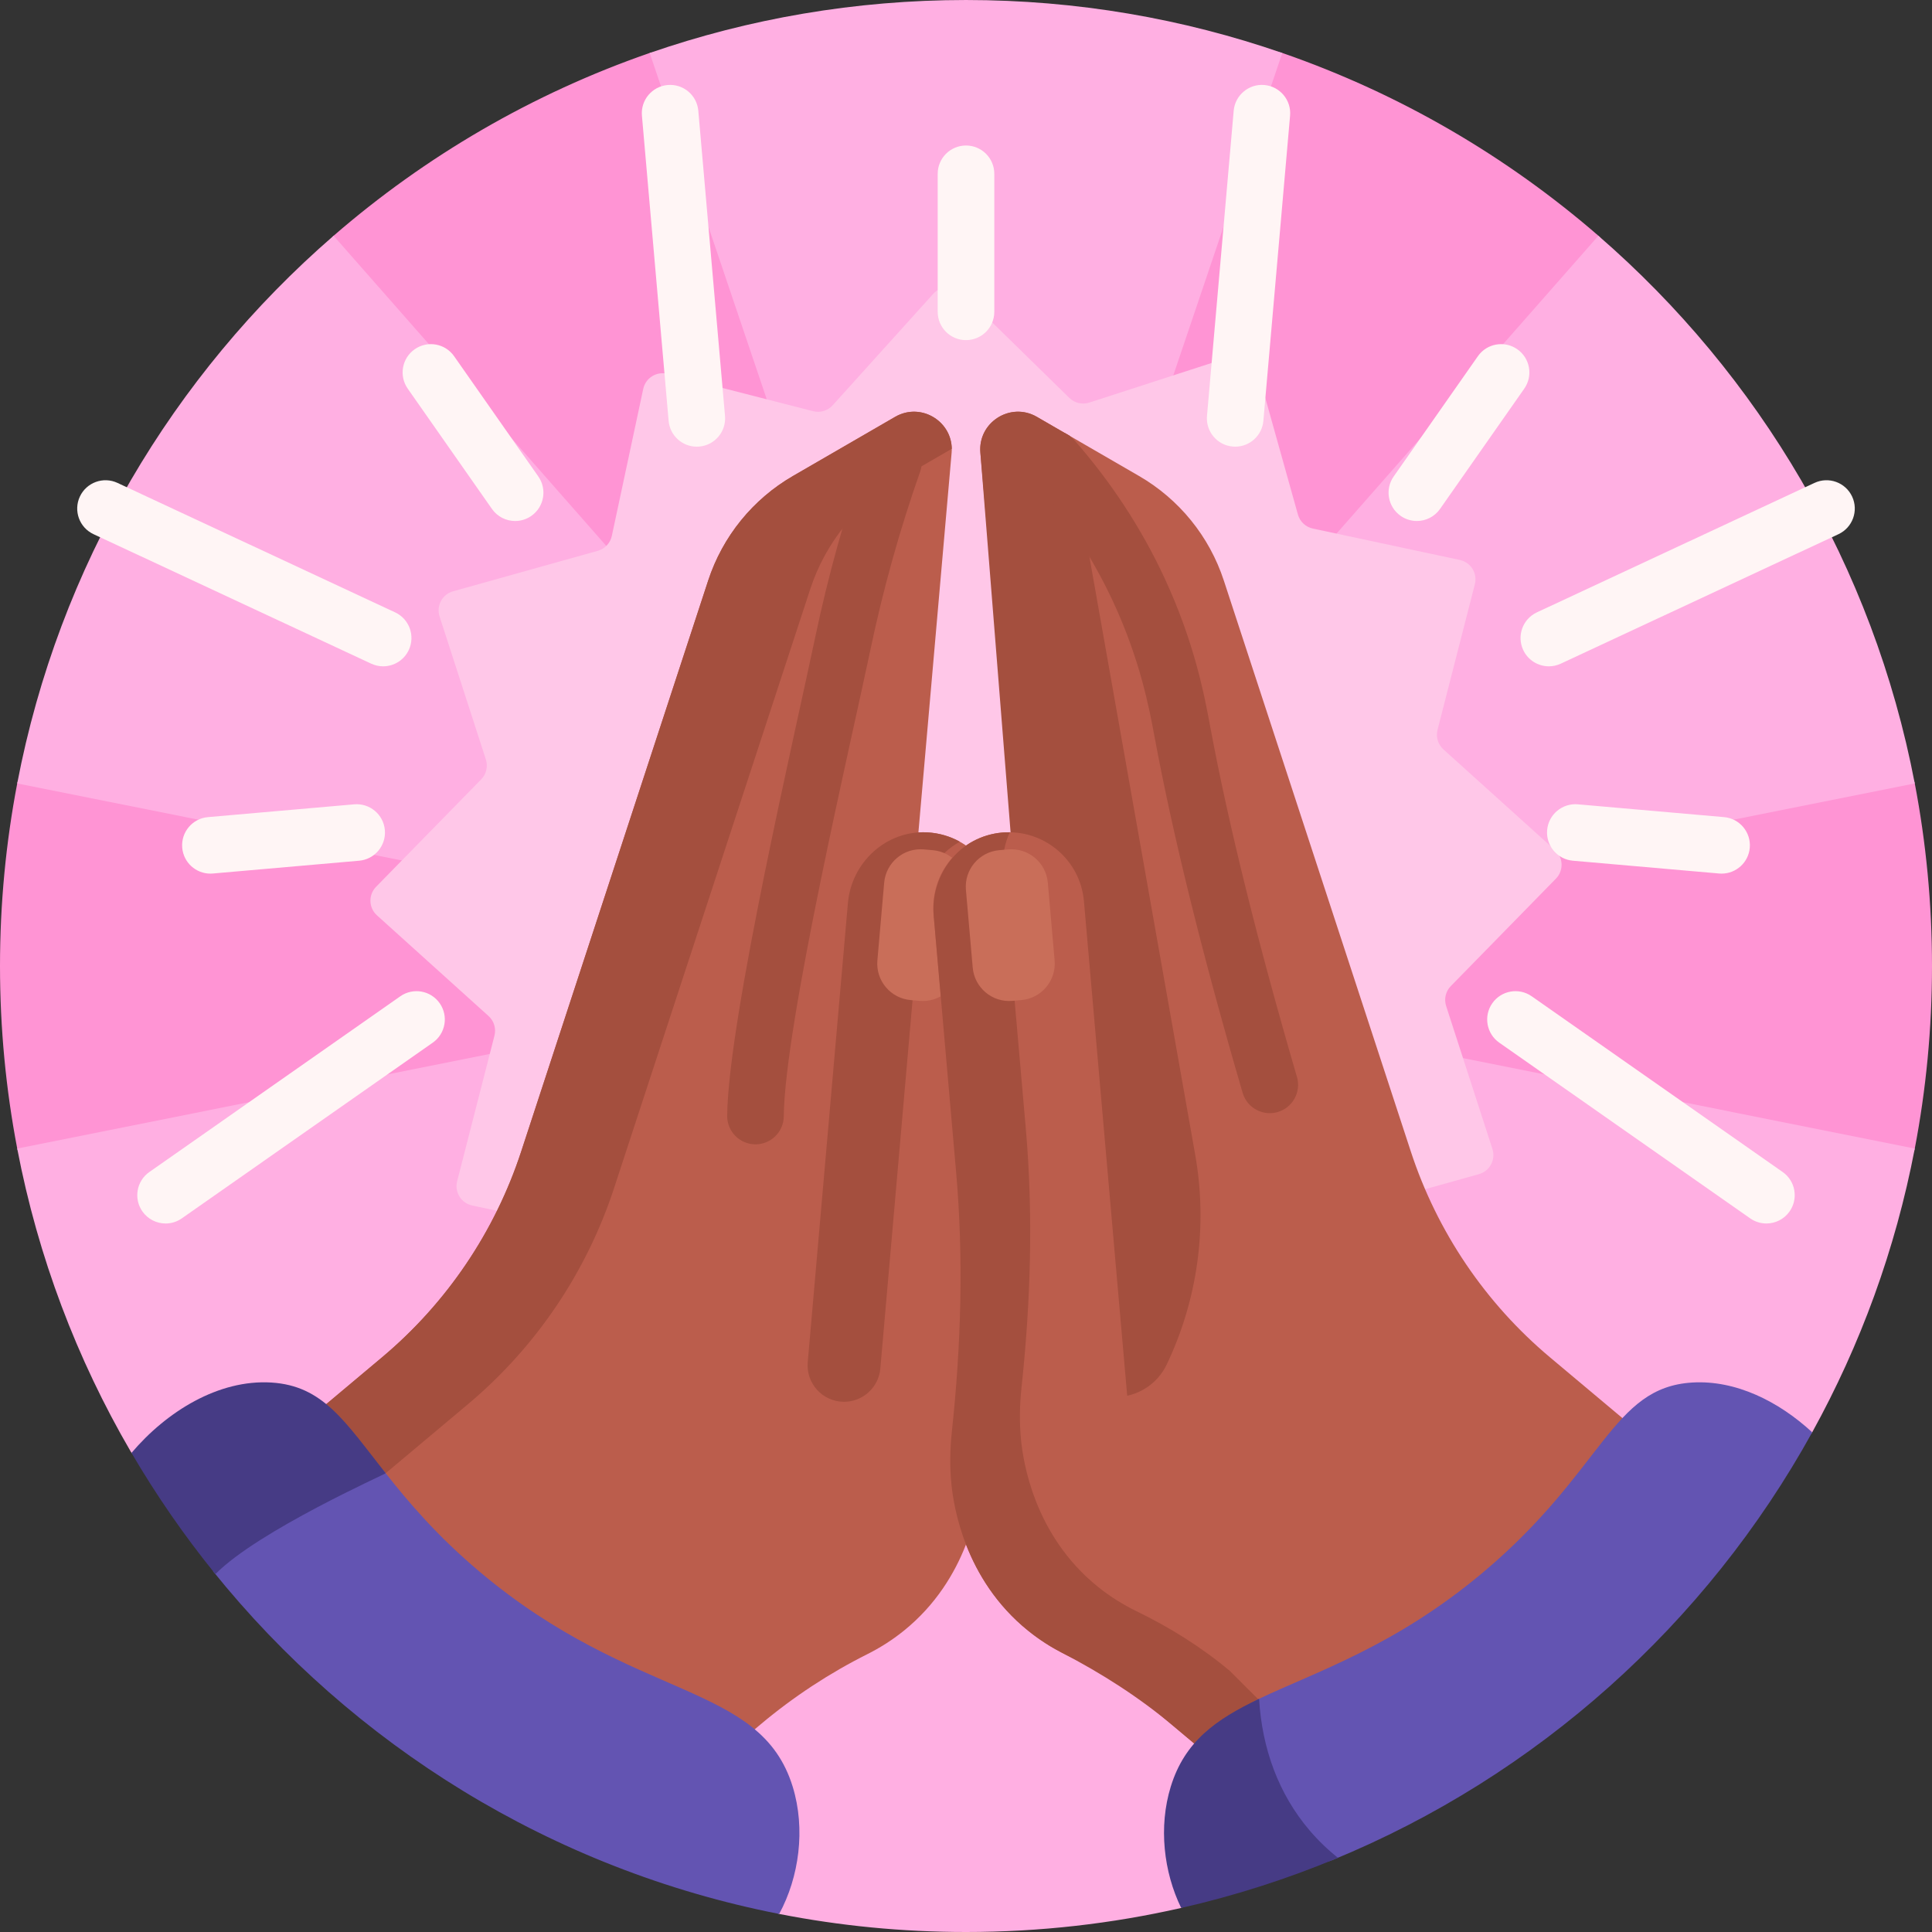 <svg xmlns="http://www.w3.org/2000/svg" id="Capa_1" height="512" viewBox="0 0 512 512" width="512"><rect x="0" y="0" width="512" height="512" fill="#333333" stroke="none"/><g><path d="m512 256c0 16.543-1.569 32.72-4.567 48.389-.804 4.203-8.612 4.952-9.619 9.079-11.926 48.884-37.887 92.267-73.373 125.638-2.535 2.384-88.192 51.369-91.584 52.388-23.349 7.011-48.102 10.778-73.735 10.778-26.024 0-51.142-3.883-74.804-11.102-3.029-.924-95.198-50.774-97.896-53.325-36.142-34.174-62.331-78.767-73.762-128.973-.655-2.876-7.536-1.571-8.093-4.483-2.998-15.669-4.567-31.846-4.567-48.389s1.569-32.72 4.567-48.389c.754-3.94 8.948-2.951 9.88-6.824 11.953-49.676 38.392-93.71 74.597-127.384 2.202-2.048-2.911-8.954-.638-10.924 24.34-21.097 52.699-37.679 83.777-48.443 4.34-1.503 9.403 8.619 13.846 7.346 22.438-6.428 46.138-9.871 70.642-9.871 24.017 0 47.261 3.307 69.303 9.491 4.899 1.375 9.07-8.621 13.846-6.967 31.077 10.764 59.437 27.346 83.776 48.443 3.546 3.073-1.169 10.792 2.202 14.053 34.061 32.948 59.001 75.268 70.664 122.803 1.039 4.235 10.148 3.961 10.973 8.276 2.996 15.67 4.565 31.847 4.565 48.39z" fill="#ff94d4"></path><path d="m507.433 207.611-241.607 48.389 241.607 48.389c-5.123 26.777-14.416 52.073-27.18 75.185-1.116 2.021-8.374-2.062-9.542-.075-14.185 24.12-32.209 45.711-53.232 63.934l-156.566-178.923 76.853 226.32c-7.086 2.454-14.314 4.606-21.667 6.44-1.701.424-1.358 7.965-3.072 8.355-18.339 4.172-37.426 6.375-57.027 6.375-16.938 0-33.492-1.645-49.511-4.784-2.516-.493-2.159-10.199-4.649-10.765-9.128-2.076-18.07-4.64-26.798-7.663l76.044-224.277-159.788 181.24c-19.041-16.505-35.622-35.773-49.119-57.181-1.588-2.518-6.025-1.296-7.526-3.873-14.263-24.479-24.583-51.539-30.086-80.308l241.607-48.389-241.607-48.389c11.007-57.539 41.276-108.239 83.839-145.132l162.681 185.011-78.905-233.453c26.261-9.096 54.463-14.037 83.818-14.037s57.557 4.941 83.818 14.037l-78.905 233.453 162.681-185.011c42.563 36.893 72.832 87.593 83.839 145.132z" fill="#ffafe2"></path><path d="m391.933 311.164-38.358 10.727c-1.878.525-3.309 2.049-3.717 3.956l-8.321 38.951c-.623 2.914-3.545 4.725-6.432 3.985l-38.583-9.889c-1.889-.484-3.89.12-5.197 1.567l-26.682 29.572c-1.996 2.213-5.433 2.32-7.563.235l-28.469-27.855c-1.394-1.364-3.429-1.842-5.284-1.241l-37.893 12.269c-2.835.918-5.865-.708-6.667-3.578l-10.727-38.358c-.525-1.878-2.049-3.309-3.956-3.717l-38.951-8.321c-2.914-.623-4.725-3.545-3.985-6.432l9.889-38.583c.484-1.889-.12-3.89-1.567-5.197l-29.572-26.682c-2.213-1.996-2.32-5.433-.235-7.563l27.855-28.469c1.364-1.394 1.842-3.429 1.241-5.284l-12.269-37.893c-.918-2.835.708-5.865 3.578-6.667l38.358-10.727c1.878-.525 3.309-2.049 3.717-3.956l8.321-38.951c.623-2.914 3.545-4.725 6.432-3.985l38.583 9.889c1.889.484 3.89-.12 5.197-1.567l26.682-29.572c1.996-2.213 5.433-2.32 7.563-.235l28.469 27.855c1.394 1.364 3.429 1.842 5.284 1.241l37.893-12.269c2.835-.918 5.865.708 6.667 3.578l10.727 38.358c.525 1.878 2.049 3.309 3.956 3.717l38.951 8.321c2.914.623 4.725 3.545 3.985 6.432l-9.889 38.583c-.484 1.889.12 3.89 1.567 5.197l29.572 26.682c2.213 1.996 2.32 5.433.235 7.563l-27.855 28.469c-1.364 1.394-1.842 3.429-1.241 5.284l12.269 37.893c.918 2.835-.708 5.865-3.578 6.667z" fill="#ffc7e8"></path><path d="m259.853 393.422c-.535 5.242-3.278 24.964-20.303 38.719-3.264 2.637-6.555 4.652-9.637 6.197-10.126 5.074-19.618 11.314-28.295 18.594l-27.809 23.334-110.748-88.523 38.157-32.017c17.153-14.393 29.936-33.297 36.905-54.577l49.55-151.294c3.827-11.685 11.824-21.549 22.465-27.709l27.079-15.677c7.007-4.057 15.678 1.46 14.972 9.526l-19.631 224.39c2.098-.817 4.252-1.161 6.426-.971 13.155 1.149 23.102 28.136 20.869 50.008z" fill="#bb5d4c"></path><path d="m252.228 118.936-13.911 8.053c-11.168 6.466-19.561 16.819-23.578 29.082l-52.004 158.787c-7.314 22.333-20.731 42.174-38.733 57.279l-46.871 39.329-14.071-19.723 38.157-32.017c17.153-14.393 29.936-33.297 36.905-54.577l49.55-151.294c3.827-11.685 11.824-21.549 22.465-27.709l27.079-15.677c6.696-3.877 14.911.989 15.012 8.467z" fill="#a44f3e"></path><path d="m246.414 220.636c11.004.963 19.143 10.663 18.181 21.667l-12.028 137.475c-.963 11.004-10.663 19.143-21.667 18.181-11.004-.963-19.143-10.663-18.181-21.667l12.027-137.475c.964-11.004 10.665-19.144 21.668-18.181z" fill="#bb5d4c"></path><path d="m223.678 371.486c-5.665 0-10.113-4.854-9.619-10.497l10.644-121.658c.948-10.835 10.19-19.34 21.05-18.743 3.136.172 6.054 1.053 8.614 2.473-5.615 3.116-9.632 8.876-10.234 15.755l-10.836 123.855c-.437 4.989-4.613 8.815-9.619 8.815z" fill="#a44f3e"></path><path d="m244.828 225.1 2.374.208c5.338.467 9.287 5.173 8.82 10.511l-1.802 20.602c-.467 5.338-5.173 9.287-10.511 8.82l-2.374-.208c-5.338-.467-9.287-5.173-8.82-10.511l1.802-20.602c.467-5.339 5.173-9.287 10.511-8.82z" fill="#c96e59"></path><path d="m339.952 481.743-46.799-39.269c-4.906-1.268-12.879-4.013-20.702-10.333-17.025-13.755-19.768-33.477-20.303-38.719-2.233-21.872 7.713-48.858 20.87-50.009 2.173-.19 4.328.154 6.426.971l-19.631-224.39c-.706-8.066 7.966-13.583 14.973-9.526l27.079 15.677c10.641 6.161 18.638 16.025 22.465 27.709l49.55 151.294c6.969 21.279 19.752 40.184 36.905 54.577l37.551 31.509z" fill="#bb5d4c"></path><path d="m280.497 356.433-12.008-127.39-8.678-109.048c-.706-8.066 7.966-13.583 14.973-9.526l8.748 5.065c-.113.765-.139 1.564-.067 2.391l33.279 188.103c3.338 18.867.696 38.306-7.558 55.597-2.305 4.828-6.99 8.078-12.32 8.544-8.313.727-15.642-5.422-16.369-13.736z" fill="#a44f3e"></path><path d="m281.1 397.958c-11.004.963-20.704-7.177-21.667-18.181l-12.027-137.475c-.963-11.004 7.177-20.704 18.181-21.667 11.004-.963 20.704 7.177 21.667 18.181l12.027 137.475c.962 11.004-7.178 20.705-18.181 21.667z" fill="#bb5d4c"></path><path d="m338.191 480.266-27.27-22.882c-9.034-7.581-18.991-13.948-29.465-19.368-2.899-1.5-5.964-3.417-9.006-5.875-17.025-13.755-19.768-33.477-20.303-38.719-.463-4.533-.402-9.286.101-13.983 2.452-22.864 3.14-45.884 1.136-68.792l-5.938-67.873c-.826-9.444 4.829-18.455 13.874-21.292 2.13-.668 4.235-.948 6.281-.922-1.401 3.05-2.052 6.494-1.739 10.076l5.979 68.336c2.005 22.912 1.317 45.935-1.135 68.804-.504 4.695-.564 9.447-.101 13.979.535 5.242 3.278 24.964 20.303 38.719 3.477 2.809 6.984 4.912 10.238 6.493 8.855 4.302 17.234 9.521 24.776 15.849l7.51 7.499 19.669 15.306z" fill="#a44f3e"></path><path d="m270.666 265.032-2.374.208c-5.338.467-10.044-3.482-10.511-8.82l-1.802-20.602c-.467-5.338 3.482-10.044 8.82-10.511l2.374-.208c5.338-.467 10.044 3.482 10.511 8.82l1.802 20.602c.467 5.338-3.482 10.044-8.82 10.511z" fill="#c96e59"></path><path d="m201.171 303.198c-.338.043-.683.064-1.034.06-4.142-.039-7.467-3.43-7.427-7.572.245-25.397 18.113-101.892 23.297-126.654 3.463-16.541 8.067-33.027 13.683-48.999 1.374-3.908 5.657-5.961 9.563-4.587 3.908 1.374 5.962 5.655 4.587 9.563-5.398 15.354-9.822 31.199-13.151 47.097-4.983 23.8-22.744 99.311-22.98 123.726-.035 3.79-2.88 6.898-6.538 7.366zm137.437-8.5c3.977-1.161 6.258-5.326 5.097-9.302-10.41-35.644-18.137-66.835-22.963-92.708l-.106-.571c-1.42-7.634-4.063-21.843-12.1-39.098-6.079-13.051-14.091-25.285-23.813-36.363-2.732-3.113-7.471-3.422-10.584-.689s-3.422 7.471-.689 10.584c8.782 10.007 16.013 21.043 21.489 32.803 7.234 15.531 9.651 28.525 10.95 35.507l.107.578c4.918 26.362 12.761 58.044 23.311 94.163.956 3.274 3.948 5.399 7.196 5.399.695 0 1.403-.097 2.105-.303z" fill="#a44f3e"></path><path d="m480.253 379.574c-28.072 50.836-72.928 91.108-127.095 113.345-3.722 1.528-8.031.202-10.242-3.159-6.085-9.252-10.731-19.534-13.62-30.528-.941-3.581.793-7.314 4.131-8.915 15.208-7.292 36.139-13.905 59.634-33.652 32-26.895 34.047-48.979 55.396-50.281 11.501-.701 22.909 4.974 31.796 13.19zm-423.805 36.799c37.071 46.068 89.766 79.032 150.041 90.843 5.302-9.768 7.028-22.514 3.591-33.706-8.577-27.929-41.782-22.366-82.808-56.846-11.425-9.603-19.032-18.592-25.063-26.241-.122-.155-.244-.31-.365-.464-1.459-1.857-3.971-2.53-6.159-1.64-15.208 6.185-28.62 15.869-39.237 28.054z" fill="#6354b2"></path><path d="m57.084 417.16c-8.193-10.101-15.633-20.837-22.234-32.125 9.342-11.02 23.117-19.499 37.025-18.651 13.727.837 19.474 10.265 30.333 24.04.118.148-33.822 15.24-45.124 26.736zm290.018 67.97c-8.283-9.694-12.653-21.757-13.43-34.93-11.474 5.475-19.727 11.291-23.418 23.311-3.253 10.593-1.881 22.58 2.772 32.115 14.345-3.263 28.231-7.731 41.548-13.292-2.695-2.14-5.195-4.54-7.472-7.204z" fill="#463b85"></path><path d="m101.533 176.581c-1.062 0-2.14-.227-3.165-.705l-73.577-34.309c-3.754-1.75-5.378-6.212-3.627-9.967 1.75-3.754 6.215-5.378 9.967-3.627l73.577 34.309c3.754 1.75 5.378 6.212 3.627 9.967-1.272 2.729-3.978 4.332-6.802 4.332zm-53.349 146.299 66.501-46.564c3.394-2.376 4.218-7.053 1.842-10.445-2.375-3.393-7.052-4.219-10.445-1.842l-66.502 46.564c-3.394 2.376-4.218 7.053-1.842 10.445 1.459 2.084 3.786 3.199 6.15 3.199 1.486 0 2.986-.44 4.296-1.357zm137.133-204.534c4.127-.361 7.179-3.999 6.818-8.125l-7.075-80.874c-.36-4.126-3.998-7.184-8.125-6.818-4.127.361-7.179 3.999-6.818 8.125l7.075 80.874c.342 3.904 3.616 6.847 7.463 6.847.219-.001.441-.01.662-.029zm-128.901 113.143 38.758-3.391c4.127-.361 7.179-3.999 6.818-8.125s-3.998-7.171-8.125-6.818l-38.758 3.391c-4.127.361-7.179 3.999-6.818 8.125.342 3.904 3.616 6.847 7.463 6.847.219 0 .44-.009.662-.029zm84.4-94.775c3.394-2.376 4.218-7.053 1.842-10.445l-22.315-31.87c-2.376-3.394-7.051-4.218-10.445-1.842s-4.218 7.053-1.842 10.445l22.315 31.87c1.459 2.084 3.786 3.199 6.15 3.199 1.486 0 2.986-.44 4.295-1.357zm272.816 39.162 73.577-34.309c3.754-1.75 5.378-6.212 3.627-9.967-1.75-3.754-6.212-5.379-9.967-3.627l-73.577 34.309c-3.754 1.75-5.378 6.212-3.627 9.967 1.272 2.729 3.977 4.332 6.802 4.332 1.061 0 2.139-.227 3.165-.705zm60.63 145.162c2.376-3.393 1.552-8.069-1.842-10.445l-66.501-46.564c-3.394-2.376-8.069-1.551-10.445 1.842s-1.552 8.069 1.842 10.445l66.501 46.564c1.31.917 2.81 1.357 4.295 1.357 2.364 0 4.691-1.115 6.15-3.199zm-139.454-209.511 7.075-80.874c.36-4.126-2.691-7.764-6.818-8.125-4.096-.364-7.764 2.691-8.125 6.818l-7.075 80.874c-.36 4.126 2.691 7.764 6.818 8.125.222.02.442.028.662.028 3.846.001 7.121-2.941 7.463-6.846zm128.901 113.144c.36-4.126-2.691-7.764-6.818-8.125l-38.758-3.391c-4.102-.357-7.764 2.691-8.125 6.818-.36 4.126 2.691 7.764 6.818 8.125l38.758 3.391c.222.02.442.028.662.028 3.847.001 7.121-2.942 7.463-6.846zm-82.08-89.799 22.315-31.87c2.376-3.393 1.552-8.069-1.842-10.445-3.394-2.375-8.069-1.552-10.445 1.842l-22.315 31.87c-2.376 3.393-1.552 8.069 1.842 10.445 1.31.917 2.81 1.357 4.295 1.357 2.364 0 4.691-1.115 6.15-3.199zm-118.129-52.233v-36.576c0-4.143-3.357-7.5-7.5-7.5s-7.5 3.357-7.5 7.5v36.575c0 4.143 3.357 7.5 7.5 7.5s7.5-3.357 7.5-7.499z" fill="#fff5f5"></path></g></svg>